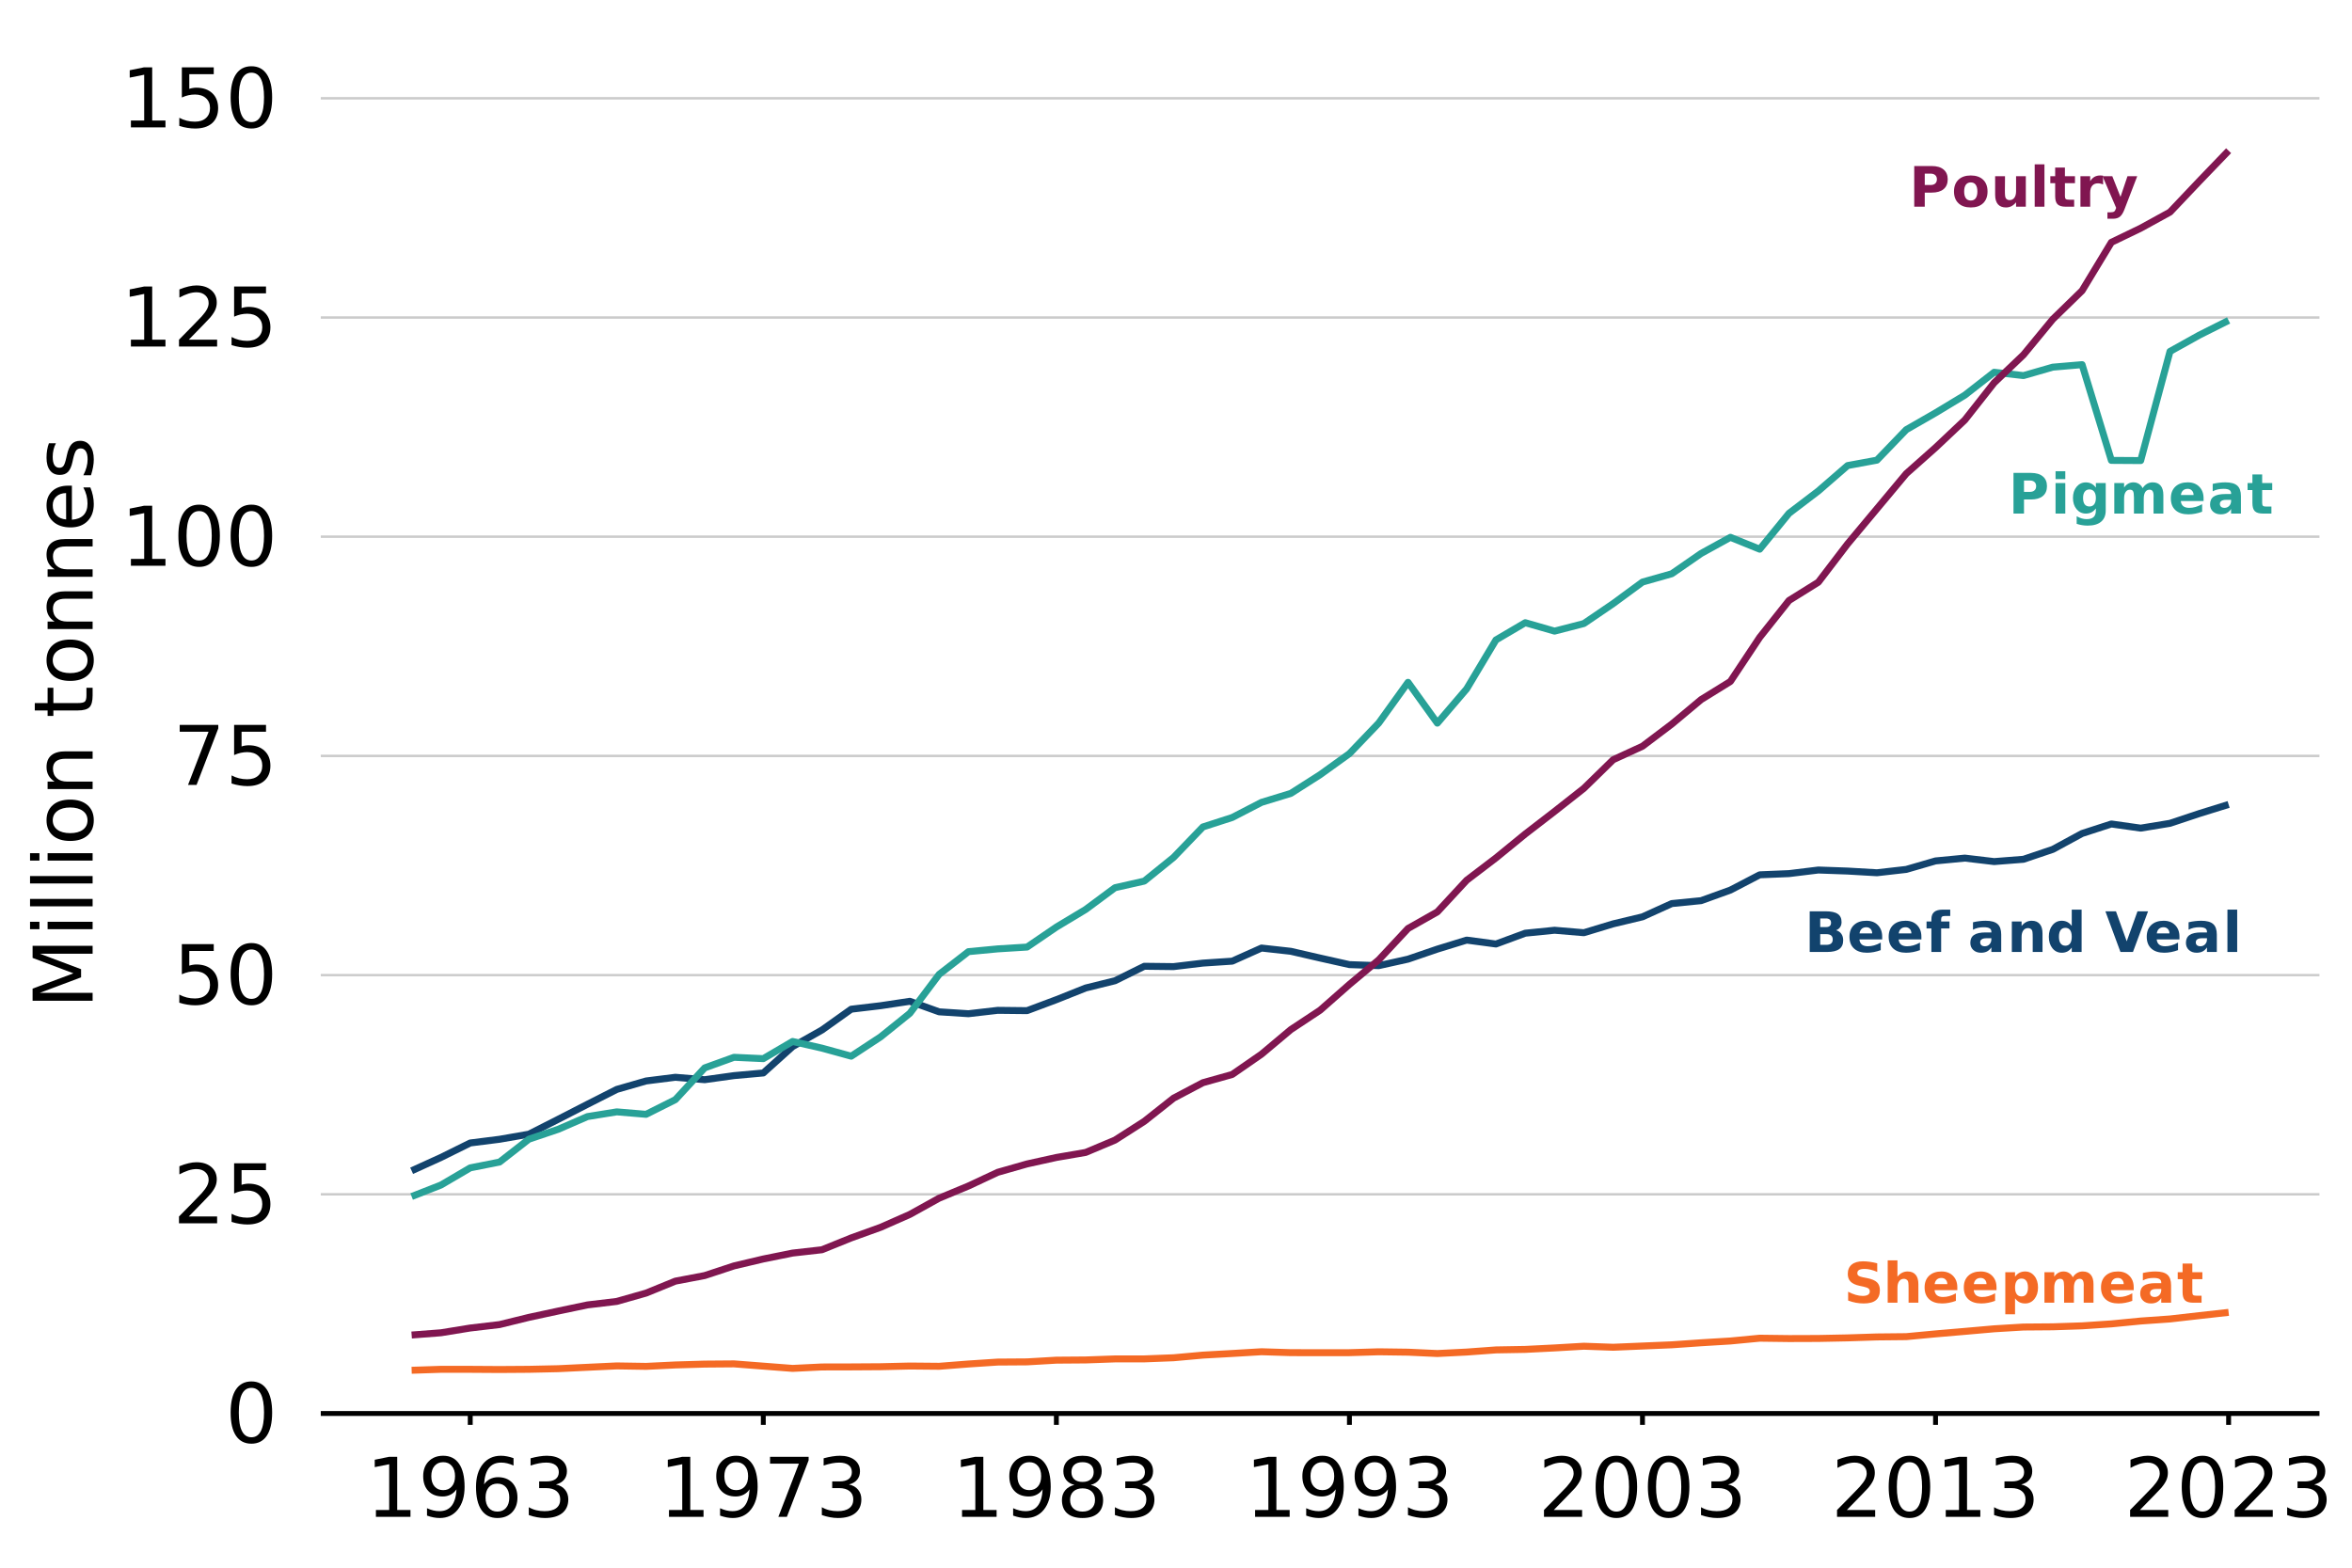 <?xml version="1.0" encoding="UTF-8"?>
<svg xmlns="http://www.w3.org/2000/svg" xmlns:xlink="http://www.w3.org/1999/xlink" width="720" height="480" viewBox="0 0 720 480">
<defs>
<g>
<g id="glyph-0-0">
<path d="M 6.547 -7.625 C 7.055 -7.625 7.441 -7.734 7.703 -7.953 C 7.961 -8.18 8.094 -8.516 8.094 -8.953 C 8.094 -9.379 7.961 -9.703 7.703 -9.922 C 7.441 -10.148 7.055 -10.266 6.547 -10.266 L 4.781 -10.266 L 4.781 -7.625 Z M 6.656 -2.188 C 7.301 -2.188 7.785 -2.32 8.109 -2.594 C 8.441 -2.863 8.609 -3.273 8.609 -3.828 C 8.609 -4.367 8.445 -4.773 8.125 -5.047 C 7.801 -5.316 7.312 -5.453 6.656 -5.453 L 4.781 -5.453 L 4.781 -2.188 Z M 9.641 -6.656 C 10.336 -6.457 10.875 -6.086 11.25 -5.547 C 11.625 -5.016 11.812 -4.352 11.812 -3.562 C 11.812 -2.363 11.406 -1.469 10.594 -0.875 C 9.781 -0.289 8.547 0 6.891 0 L 1.562 0 L 1.562 -12.453 L 6.391 -12.453 C 8.117 -12.453 9.367 -12.188 10.141 -11.656 C 10.922 -11.133 11.312 -10.301 11.312 -9.156 C 11.312 -8.551 11.164 -8.035 10.875 -7.609 C 10.594 -7.18 10.18 -6.863 9.641 -6.656 Z M 9.641 -6.656 "/>
</g>
<g id="glyph-0-1">
<path d="M 10.75 -4.688 L 10.75 -3.844 L 3.781 -3.844 C 3.852 -3.145 4.102 -2.617 4.531 -2.266 C 4.969 -1.922 5.578 -1.75 6.359 -1.75 C 6.984 -1.75 7.625 -1.836 8.281 -2.016 C 8.938 -2.203 9.613 -2.488 10.312 -2.875 L 10.312 -0.562 C 9.602 -0.301 8.895 -0.102 8.188 0.031 C 7.488 0.164 6.785 0.234 6.078 0.234 C 4.391 0.234 3.078 -0.191 2.141 -1.047 C 1.203 -1.898 0.734 -3.102 0.734 -4.656 C 0.734 -6.188 1.191 -7.383 2.109 -8.25 C 3.035 -9.125 4.301 -9.562 5.906 -9.562 C 7.375 -9.562 8.547 -9.117 9.422 -8.234 C 10.305 -7.348 10.75 -6.164 10.75 -4.688 Z M 7.688 -5.688 C 7.688 -6.25 7.52 -6.703 7.188 -7.047 C 6.863 -7.398 6.43 -7.578 5.891 -7.578 C 5.316 -7.578 4.848 -7.414 4.484 -7.094 C 4.117 -6.77 3.895 -6.301 3.812 -5.688 Z M 7.688 -5.688 "/>
</g>
<g id="glyph-0-2">
<path d="M 7.578 -12.969 L 7.578 -11.016 L 5.922 -11.016 C 5.504 -11.016 5.211 -10.938 5.047 -10.781 C 4.879 -10.633 4.797 -10.367 4.797 -9.984 L 4.797 -9.344 L 7.344 -9.344 L 7.344 -7.203 L 4.797 -7.203 L 4.797 0 L 1.812 0 L 1.812 -7.203 L 0.328 -7.203 L 0.328 -9.344 L 1.812 -9.344 L 1.812 -9.984 C 1.812 -11.004 2.094 -11.754 2.656 -12.234 C 3.227 -12.723 4.109 -12.969 5.297 -12.969 Z M 7.578 -12.969 "/>
</g>
<g id="glyph-0-3">
</g>
<g id="glyph-0-4">
<path d="M 5.625 -4.203 C 5 -4.203 4.531 -4.094 4.219 -3.875 C 3.906 -3.664 3.75 -3.359 3.75 -2.953 C 3.75 -2.578 3.875 -2.281 4.125 -2.062 C 4.375 -1.852 4.723 -1.75 5.172 -1.75 C 5.734 -1.75 6.207 -1.945 6.594 -2.344 C 6.977 -2.75 7.172 -3.254 7.172 -3.859 L 7.172 -4.203 Z M 10.188 -5.328 L 10.188 0 L 7.172 0 L 7.172 -1.391 C 6.773 -0.816 6.32 -0.398 5.812 -0.141 C 5.312 0.109 4.707 0.234 4 0.234 C 3.031 0.234 2.242 -0.047 1.641 -0.609 C 1.035 -1.172 0.734 -1.898 0.734 -2.797 C 0.734 -3.891 1.109 -4.691 1.859 -5.203 C 2.617 -5.723 3.801 -5.984 5.406 -5.984 L 7.172 -5.984 L 7.172 -6.219 C 7.172 -6.688 6.984 -7.031 6.609 -7.25 C 6.234 -7.469 5.656 -7.578 4.875 -7.578 C 4.227 -7.578 3.629 -7.516 3.078 -7.391 C 2.535 -7.266 2.023 -7.07 1.547 -6.812 L 1.547 -9.094 C 2.191 -9.25 2.832 -9.363 3.469 -9.438 C 4.113 -9.52 4.758 -9.562 5.406 -9.562 C 7.094 -9.562 8.312 -9.227 9.062 -8.562 C 9.812 -7.906 10.188 -6.828 10.188 -5.328 Z M 10.188 -5.328 "/>
</g>
<g id="glyph-0-5">
<path d="M 10.828 -5.688 L 10.828 0 L 7.828 0 L 7.828 -4.359 C 7.828 -5.16 7.805 -5.711 7.766 -6.016 C 7.734 -6.328 7.672 -6.555 7.578 -6.703 C 7.461 -6.891 7.301 -7.035 7.094 -7.141 C 6.895 -7.254 6.672 -7.312 6.422 -7.312 C 5.797 -7.312 5.305 -7.07 4.953 -6.594 C 4.598 -6.113 4.422 -5.445 4.422 -4.594 L 4.422 0 L 1.438 0 L 1.438 -9.344 L 4.422 -9.344 L 4.422 -7.969 C 4.867 -8.52 5.344 -8.922 5.844 -9.172 C 6.352 -9.43 6.914 -9.562 7.531 -9.562 C 8.602 -9.562 9.422 -9.227 9.984 -8.562 C 10.547 -7.906 10.828 -6.945 10.828 -5.688 Z M 10.828 -5.688 "/>
</g>
<g id="glyph-0-6">
<path d="M 7.781 -7.969 L 7.781 -12.969 L 10.797 -12.969 L 10.797 0 L 7.781 0 L 7.781 -1.344 C 7.375 -0.801 6.922 -0.398 6.422 -0.141 C 5.93 0.109 5.363 0.234 4.719 0.234 C 3.562 0.234 2.613 -0.219 1.875 -1.125 C 1.133 -2.039 0.766 -3.219 0.766 -4.656 C 0.766 -6.102 1.133 -7.281 1.875 -8.188 C 2.613 -9.102 3.562 -9.562 4.719 -9.562 C 5.352 -9.562 5.922 -9.43 6.422 -9.172 C 6.922 -8.922 7.375 -8.52 7.781 -7.969 Z M 5.828 -1.922 C 6.461 -1.922 6.945 -2.156 7.281 -2.625 C 7.613 -3.094 7.781 -3.77 7.781 -4.656 C 7.781 -5.551 7.613 -6.227 7.281 -6.688 C 6.945 -7.156 6.461 -7.391 5.828 -7.391 C 5.191 -7.391 4.703 -7.156 4.359 -6.688 C 4.023 -6.227 3.859 -5.551 3.859 -4.656 C 3.859 -3.77 4.023 -3.094 4.359 -2.625 C 4.703 -2.156 5.191 -1.922 5.828 -1.922 Z M 5.828 -1.922 "/>
</g>
<g id="glyph-0-7">
<path d="M 0.078 -12.453 L 3.312 -12.453 L 6.609 -3.266 L 9.906 -12.453 L 13.141 -12.453 L 8.516 0 L 4.688 0 Z M 0.078 -12.453 "/>
</g>
<g id="glyph-0-8">
<path d="M 1.438 -12.969 L 4.422 -12.969 L 4.422 0 L 1.438 0 Z M 1.438 -12.969 "/>
</g>
<g id="glyph-0-9">
<path d="M 1.562 -12.453 L 6.891 -12.453 C 8.473 -12.453 9.688 -12.098 10.531 -11.391 C 11.383 -10.691 11.812 -9.691 11.812 -8.391 C 11.812 -7.078 11.383 -6.066 10.531 -5.359 C 9.688 -4.66 8.473 -4.312 6.891 -4.312 L 4.781 -4.312 L 4.781 0 L 1.562 0 Z M 4.781 -10.125 L 4.781 -6.641 L 6.547 -6.641 C 7.172 -6.641 7.648 -6.789 7.984 -7.094 C 8.328 -7.406 8.5 -7.836 8.5 -8.391 C 8.5 -8.941 8.328 -9.367 7.984 -9.672 C 7.648 -9.973 7.172 -10.125 6.547 -10.125 Z M 4.781 -10.125 "/>
</g>
<g id="glyph-0-10">
<path d="M 1.438 -9.344 L 4.422 -9.344 L 4.422 0 L 1.438 0 Z M 1.438 -12.969 L 4.422 -12.969 L 4.422 -10.547 L 1.438 -10.547 Z M 1.438 -12.969 "/>
</g>
<g id="glyph-0-11">
<path d="M 7.781 -1.578 C 7.375 -1.035 6.922 -0.633 6.422 -0.375 C 5.93 -0.125 5.363 0 4.719 0 C 3.57 0 2.625 -0.445 1.875 -1.344 C 1.133 -2.238 0.766 -3.383 0.766 -4.781 C 0.766 -6.176 1.133 -7.316 1.875 -8.203 C 2.625 -9.098 3.57 -9.547 4.719 -9.547 C 5.363 -9.547 5.93 -9.414 6.422 -9.156 C 6.922 -8.906 7.375 -8.504 7.781 -7.953 L 7.781 -9.344 L 10.797 -9.344 L 10.797 -0.938 C 10.797 0.562 10.32 1.707 9.375 2.5 C 8.426 3.289 7.051 3.688 5.25 3.688 C 4.664 3.688 4.098 3.641 3.547 3.547 C 3.004 3.461 2.457 3.328 1.906 3.141 L 1.906 0.812 C 2.426 1.113 2.938 1.336 3.438 1.484 C 3.938 1.629 4.441 1.703 4.953 1.703 C 5.93 1.703 6.645 1.488 7.094 1.062 C 7.551 0.633 7.781 -0.031 7.781 -0.938 Z M 5.828 -7.391 C 5.203 -7.391 4.719 -7.16 4.375 -6.703 C 4.031 -6.254 3.859 -5.613 3.859 -4.781 C 3.859 -3.926 4.023 -3.273 4.359 -2.828 C 4.691 -2.391 5.18 -2.172 5.828 -2.172 C 6.441 -2.172 6.922 -2.395 7.266 -2.844 C 7.609 -3.301 7.781 -3.945 7.781 -4.781 C 7.781 -5.613 7.609 -6.254 7.266 -6.703 C 6.922 -7.16 6.441 -7.391 5.828 -7.391 Z M 5.828 -7.391 "/>
</g>
<g id="glyph-0-12">
<path d="M 10.094 -7.781 C 10.469 -8.363 10.914 -8.805 11.438 -9.109 C 11.957 -9.41 12.531 -9.562 13.156 -9.562 C 14.227 -9.562 15.039 -9.227 15.594 -8.562 C 16.156 -7.906 16.438 -6.945 16.438 -5.688 L 16.438 0 L 13.438 0 L 13.438 -4.875 C 13.445 -4.945 13.453 -5.02 13.453 -5.094 C 13.453 -5.176 13.453 -5.285 13.453 -5.422 C 13.453 -6.086 13.352 -6.566 13.156 -6.859 C 12.969 -7.16 12.656 -7.312 12.219 -7.312 C 11.656 -7.312 11.219 -7.078 10.906 -6.609 C 10.602 -6.141 10.445 -5.469 10.438 -4.594 L 10.438 0 L 7.438 0 L 7.438 -4.875 C 7.438 -5.906 7.344 -6.566 7.156 -6.859 C 6.977 -7.16 6.664 -7.312 6.219 -7.312 C 5.645 -7.312 5.203 -7.078 4.891 -6.609 C 4.578 -6.141 4.422 -5.469 4.422 -4.594 L 4.422 0 L 1.422 0 L 1.422 -9.344 L 4.422 -9.344 L 4.422 -7.969 C 4.785 -8.5 5.203 -8.895 5.672 -9.156 C 6.148 -9.426 6.676 -9.562 7.25 -9.562 C 7.895 -9.562 8.461 -9.406 8.953 -9.094 C 9.453 -8.781 9.832 -8.344 10.094 -7.781 Z M 10.094 -7.781 "/>
</g>
<g id="glyph-0-13">
<path d="M 4.688 -11.984 L 4.688 -9.344 L 7.766 -9.344 L 7.766 -7.203 L 4.688 -7.203 L 4.688 -3.25 C 4.688 -2.812 4.773 -2.516 4.953 -2.359 C 5.129 -2.211 5.473 -2.141 5.984 -2.141 L 7.516 -2.141 L 7.516 0 L 4.953 0 C 3.773 0 2.938 -0.242 2.438 -0.734 C 1.945 -1.223 1.703 -2.062 1.703 -3.25 L 1.703 -7.203 L 0.219 -7.203 L 0.219 -9.344 L 1.703 -9.344 L 1.703 -11.984 Z M 4.688 -11.984 "/>
</g>
<g id="glyph-0-14">
<path d="M 5.875 -7.438 C 5.219 -7.438 4.711 -7.195 4.359 -6.719 C 4.016 -6.238 3.844 -5.551 3.844 -4.656 C 3.844 -3.758 4.016 -3.07 4.359 -2.594 C 4.711 -2.125 5.219 -1.891 5.875 -1.891 C 6.531 -1.891 7.031 -2.125 7.375 -2.594 C 7.719 -3.07 7.891 -3.758 7.891 -4.656 C 7.891 -5.551 7.719 -6.238 7.375 -6.719 C 7.031 -7.195 6.531 -7.438 5.875 -7.438 Z M 5.875 -9.562 C 7.477 -9.562 8.734 -9.129 9.641 -8.266 C 10.547 -7.398 11 -6.195 11 -4.656 C 11 -3.125 10.547 -1.926 9.641 -1.062 C 8.734 -0.195 7.477 0.234 5.875 0.234 C 4.258 0.234 3 -0.195 2.094 -1.062 C 1.188 -1.926 0.734 -3.125 0.734 -4.656 C 0.734 -6.195 1.188 -7.398 2.094 -8.266 C 3 -9.129 4.258 -9.562 5.875 -9.562 Z M 5.875 -9.562 "/>
</g>
<g id="glyph-0-15">
<path d="M 1.328 -3.641 L 1.328 -9.344 L 4.344 -9.344 L 4.344 -8.406 C 4.344 -7.895 4.336 -7.258 4.328 -6.5 C 4.316 -5.738 4.312 -5.227 4.312 -4.969 C 4.312 -4.219 4.332 -3.676 4.375 -3.344 C 4.414 -3.02 4.484 -2.781 4.578 -2.625 C 4.703 -2.426 4.863 -2.273 5.062 -2.172 C 5.258 -2.066 5.484 -2.016 5.734 -2.016 C 6.359 -2.016 6.848 -2.254 7.203 -2.734 C 7.555 -3.211 7.734 -3.879 7.734 -4.734 L 7.734 -9.344 L 10.719 -9.344 L 10.719 0 L 7.734 0 L 7.734 -1.344 C 7.285 -0.801 6.805 -0.398 6.297 -0.141 C 5.797 0.109 5.242 0.234 4.641 0.234 C 3.566 0.234 2.742 -0.094 2.172 -0.75 C 1.609 -1.414 1.328 -2.379 1.328 -3.641 Z M 1.328 -3.641 "/>
</g>
<g id="glyph-0-16">
<path d="M 8.375 -6.797 C 8.113 -6.922 7.852 -7.008 7.594 -7.062 C 7.332 -7.125 7.07 -7.156 6.812 -7.156 C 6.039 -7.156 5.445 -6.906 5.031 -6.406 C 4.625 -5.914 4.422 -5.211 4.422 -4.297 L 4.422 0 L 1.438 0 L 1.438 -9.344 L 4.422 -9.344 L 4.422 -7.812 C 4.805 -8.414 5.242 -8.859 5.734 -9.141 C 6.234 -9.422 6.832 -9.562 7.531 -9.562 C 7.633 -9.562 7.742 -9.555 7.859 -9.547 C 7.973 -9.547 8.141 -9.531 8.359 -9.5 Z M 8.375 -6.797 "/>
</g>
<g id="glyph-0-17">
<path d="M 0.203 -9.344 L 3.188 -9.344 L 5.703 -3 L 7.844 -9.344 L 10.828 -9.344 L 6.891 0.891 C 6.492 1.922 6.035 2.645 5.516 3.062 C 4.992 3.477 4.301 3.688 3.438 3.688 L 1.703 3.688 L 1.703 1.719 L 2.641 1.719 C 3.148 1.719 3.52 1.641 3.75 1.484 C 3.977 1.328 4.156 1.035 4.281 0.609 L 4.375 0.359 Z M 0.203 -9.344 "/>
</g>
<g id="glyph-0-18">
<path d="M 10.234 -12.062 L 10.234 -9.422 C 9.547 -9.723 8.875 -9.953 8.219 -10.109 C 7.57 -10.266 6.961 -10.344 6.391 -10.344 C 5.617 -10.344 5.051 -10.238 4.688 -10.031 C 4.32 -9.82 4.141 -9.492 4.141 -9.047 C 4.141 -8.711 4.258 -8.453 4.5 -8.266 C 4.75 -8.078 5.203 -7.914 5.859 -7.781 L 7.219 -7.516 C 8.602 -7.234 9.586 -6.805 10.172 -6.234 C 10.754 -5.672 11.047 -4.867 11.047 -3.828 C 11.047 -2.453 10.641 -1.43 9.828 -0.766 C 9.016 -0.098 7.77 0.234 6.094 0.234 C 5.301 0.234 4.508 0.16 3.719 0.016 C 2.926 -0.129 2.129 -0.352 1.328 -0.656 L 1.328 -3.359 C 2.129 -2.941 2.898 -2.625 3.641 -2.406 C 4.379 -2.188 5.094 -2.078 5.781 -2.078 C 6.488 -2.078 7.023 -2.191 7.391 -2.422 C 7.766 -2.66 7.953 -3 7.953 -3.438 C 7.953 -3.82 7.828 -4.117 7.578 -4.328 C 7.328 -4.547 6.82 -4.738 6.062 -4.906 L 4.812 -5.172 C 3.57 -5.441 2.66 -5.867 2.078 -6.453 C 1.504 -7.035 1.219 -7.82 1.219 -8.812 C 1.219 -10.051 1.617 -11.004 2.422 -11.672 C 3.223 -12.336 4.375 -12.672 5.875 -12.672 C 6.562 -12.672 7.266 -12.617 7.984 -12.516 C 8.711 -12.41 9.461 -12.258 10.234 -12.062 Z M 10.234 -12.062 "/>
</g>
<g id="glyph-0-19">
<path d="M 10.828 -5.688 L 10.828 0 L 7.828 0 L 7.828 -4.344 C 7.828 -5.156 7.805 -5.711 7.766 -6.016 C 7.734 -6.328 7.672 -6.555 7.578 -6.703 C 7.461 -6.891 7.301 -7.035 7.094 -7.141 C 6.895 -7.254 6.672 -7.312 6.422 -7.312 C 5.797 -7.312 5.305 -7.07 4.953 -6.594 C 4.598 -6.113 4.422 -5.445 4.422 -4.594 L 4.422 0 L 1.438 0 L 1.438 -12.969 L 4.422 -12.969 L 4.422 -7.969 C 4.867 -8.52 5.344 -8.922 5.844 -9.172 C 6.352 -9.43 6.914 -9.562 7.531 -9.562 C 8.602 -9.562 9.422 -9.227 9.984 -8.562 C 10.547 -7.906 10.828 -6.945 10.828 -5.688 Z M 10.828 -5.688 "/>
</g>
<g id="glyph-0-20">
<path d="M 4.422 -1.344 L 4.422 3.547 L 1.438 3.547 L 1.438 -9.344 L 4.422 -9.344 L 4.422 -7.969 C 4.828 -8.52 5.281 -8.922 5.781 -9.172 C 6.281 -9.43 6.859 -9.562 7.516 -9.562 C 8.66 -9.562 9.602 -9.102 10.344 -8.188 C 11.082 -7.281 11.453 -6.102 11.453 -4.656 C 11.453 -3.219 11.082 -2.039 10.344 -1.125 C 9.602 -0.219 8.66 0.234 7.516 0.234 C 6.859 0.234 6.281 0.109 5.781 -0.141 C 5.281 -0.398 4.828 -0.801 4.422 -1.344 Z M 6.406 -7.391 C 5.77 -7.391 5.281 -7.156 4.938 -6.688 C 4.594 -6.219 4.422 -5.539 4.422 -4.656 C 4.422 -3.77 4.594 -3.094 4.938 -2.625 C 5.281 -2.156 5.77 -1.922 6.406 -1.922 C 7.039 -1.922 7.523 -2.156 7.859 -2.625 C 8.203 -3.094 8.375 -3.77 8.375 -4.656 C 8.375 -5.551 8.203 -6.227 7.859 -6.688 C 7.523 -7.156 7.039 -7.391 6.406 -7.391 Z M 6.406 -7.391 "/>
</g>
<g id="glyph-1-0">
<path d="M 8.016 -16.734 C 6.734 -16.734 5.77 -16.102 5.125 -14.844 C 4.477 -13.582 4.156 -11.691 4.156 -9.172 C 4.156 -6.648 4.477 -4.758 5.125 -3.5 C 5.77 -2.238 6.734 -1.609 8.016 -1.609 C 9.297 -1.609 10.258 -2.238 10.906 -3.5 C 11.551 -4.758 11.875 -6.648 11.875 -9.172 C 11.875 -11.691 11.551 -13.582 10.906 -14.844 C 10.258 -16.102 9.297 -16.734 8.016 -16.734 Z M 8.016 -18.703 C 10.066 -18.703 11.633 -17.883 12.719 -16.25 C 13.812 -14.625 14.359 -12.266 14.359 -9.172 C 14.359 -6.078 13.812 -3.711 12.719 -2.078 C 11.633 -0.453 10.066 0.359 8.016 0.359 C 5.953 0.359 4.375 -0.453 3.281 -2.078 C 2.195 -3.711 1.656 -6.078 1.656 -9.172 C 1.656 -12.266 2.195 -14.625 3.281 -16.25 C 4.375 -17.883 5.953 -18.703 8.016 -18.703 Z M 8.016 -18.703 "/>
</g>
<g id="glyph-1-1">
<path d="M 4.844 -2.094 L 13.516 -2.094 L 13.516 0 L 1.844 0 L 1.844 -2.094 C 2.789 -3.07 4.078 -4.379 5.703 -6.016 C 7.328 -7.66 8.352 -8.723 8.781 -9.203 C 9.57 -10.098 10.125 -10.852 10.438 -11.469 C 10.758 -12.094 10.922 -12.703 10.922 -13.297 C 10.922 -14.273 10.578 -15.07 9.891 -15.688 C 9.203 -16.301 8.312 -16.609 7.219 -16.609 C 6.438 -16.609 5.613 -16.473 4.75 -16.203 C 3.883 -15.93 2.957 -15.523 1.969 -14.984 L 1.969 -17.484 C 2.969 -17.891 3.898 -18.191 4.766 -18.391 C 5.641 -18.598 6.438 -18.703 7.156 -18.703 C 9.062 -18.703 10.578 -18.223 11.703 -17.266 C 12.836 -16.316 13.406 -15.051 13.406 -13.469 C 13.406 -12.707 13.266 -11.988 12.984 -11.312 C 12.703 -10.633 12.188 -9.836 11.438 -8.922 C 11.238 -8.68 10.586 -7.992 9.484 -6.859 C 8.391 -5.723 6.844 -4.133 4.844 -2.094 Z M 4.844 -2.094 "/>
</g>
<g id="glyph-1-2">
<path d="M 2.719 -18.375 L 12.484 -18.375 L 12.484 -16.281 L 5 -16.281 L 5 -11.781 C 5.352 -11.906 5.711 -11.992 6.078 -12.047 C 6.441 -12.109 6.801 -12.141 7.156 -12.141 C 9.207 -12.141 10.832 -11.578 12.031 -10.453 C 13.227 -9.336 13.828 -7.816 13.828 -5.891 C 13.828 -3.91 13.211 -2.375 11.984 -1.281 C 10.754 -0.188 9.02 0.359 6.781 0.359 C 6.008 0.359 5.223 0.289 4.422 0.156 C 3.617 0.031 2.789 -0.164 1.938 -0.438 L 1.938 -2.922 C 2.676 -2.523 3.441 -2.227 4.234 -2.031 C 5.023 -1.832 5.859 -1.734 6.734 -1.734 C 8.148 -1.734 9.27 -2.102 10.094 -2.844 C 10.926 -3.594 11.344 -4.609 11.344 -5.891 C 11.344 -7.172 10.926 -8.18 10.094 -8.922 C 9.27 -9.672 8.148 -10.047 6.734 -10.047 C 6.066 -10.047 5.398 -9.973 4.734 -9.828 C 4.078 -9.68 3.406 -9.453 2.719 -9.141 Z M 2.719 -18.375 "/>
</g>
<g id="glyph-1-3">
<path d="M 2.062 -18.375 L 13.875 -18.375 L 13.875 -17.312 L 7.219 0 L 4.609 0 L 10.891 -16.281 L 2.062 -16.281 Z M 2.062 -18.375 "/>
</g>
<g id="glyph-1-4">
<path d="M 3.125 -2.094 L 7.188 -2.094 L 7.188 -16.109 L 2.766 -15.219 L 2.766 -17.484 L 7.156 -18.375 L 9.641 -18.375 L 9.641 -2.094 L 13.703 -2.094 L 13.703 0 L 3.125 0 Z M 3.125 -2.094 "/>
</g>
<g id="glyph-1-5">
<path d="M 2.766 -0.375 L 2.766 -2.641 C 3.391 -2.348 4.02 -2.125 4.656 -1.969 C 5.301 -1.812 5.93 -1.734 6.547 -1.734 C 8.191 -1.734 9.445 -2.285 10.312 -3.391 C 11.176 -4.492 11.672 -6.172 11.797 -8.422 C 11.316 -7.711 10.711 -7.172 9.984 -6.797 C 9.254 -6.422 8.445 -6.234 7.562 -6.234 C 5.719 -6.234 4.258 -6.785 3.188 -7.891 C 2.125 -9.004 1.594 -10.523 1.594 -12.453 C 1.594 -14.336 2.148 -15.848 3.266 -16.984 C 4.379 -18.129 5.863 -18.703 7.719 -18.703 C 9.844 -18.703 11.461 -17.883 12.578 -16.25 C 13.703 -14.625 14.266 -12.266 14.266 -9.172 C 14.266 -6.273 13.578 -3.961 12.203 -2.234 C 10.828 -0.504 8.977 0.359 6.656 0.359 C 6.031 0.359 5.395 0.297 4.75 0.172 C 4.113 0.047 3.453 -0.133 2.766 -0.375 Z M 7.719 -8.172 C 8.832 -8.172 9.711 -8.551 10.359 -9.312 C 11.016 -10.07 11.344 -11.117 11.344 -12.453 C 11.344 -13.773 11.016 -14.816 10.359 -15.578 C 9.711 -16.348 8.832 -16.734 7.719 -16.734 C 6.602 -16.734 5.719 -16.348 5.062 -15.578 C 4.406 -14.816 4.078 -13.773 4.078 -12.453 C 4.078 -11.117 4.406 -10.07 5.062 -9.312 C 5.719 -8.551 6.602 -8.172 7.719 -8.172 Z M 7.719 -8.172 "/>
</g>
<g id="glyph-1-6">
<path d="M 8.312 -10.172 C 7.195 -10.172 6.312 -9.789 5.656 -9.031 C 5.008 -8.27 4.688 -7.223 4.688 -5.891 C 4.688 -4.566 5.008 -3.52 5.656 -2.75 C 6.312 -1.988 7.195 -1.609 8.312 -1.609 C 9.438 -1.609 10.32 -1.988 10.969 -2.75 C 11.625 -3.52 11.953 -4.566 11.953 -5.891 C 11.953 -7.223 11.625 -8.27 10.969 -9.031 C 10.32 -9.789 9.438 -10.172 8.312 -10.172 Z M 13.25 -17.969 L 13.25 -15.703 C 12.625 -15.992 11.992 -16.219 11.359 -16.375 C 10.723 -16.531 10.094 -16.609 9.469 -16.609 C 7.832 -16.609 6.582 -16.055 5.719 -14.953 C 4.852 -13.848 4.359 -12.176 4.234 -9.938 C 4.711 -10.645 5.316 -11.188 6.047 -11.562 C 6.785 -11.945 7.594 -12.141 8.469 -12.141 C 10.312 -12.141 11.77 -11.578 12.844 -10.453 C 13.914 -9.336 14.453 -7.816 14.453 -5.891 C 14.453 -4.004 13.891 -2.488 12.766 -1.344 C 11.648 -0.207 10.164 0.359 8.312 0.359 C 6.188 0.359 4.562 -0.453 3.438 -2.078 C 2.32 -3.711 1.766 -6.078 1.766 -9.172 C 1.766 -12.078 2.453 -14.391 3.828 -16.109 C 5.203 -17.836 7.051 -18.703 9.375 -18.703 C 10 -18.703 10.629 -18.641 11.266 -18.516 C 11.898 -18.398 12.562 -18.219 13.25 -17.969 Z M 13.25 -17.969 "/>
</g>
<g id="glyph-1-7">
<path d="M 10.219 -9.906 C 11.414 -9.656 12.348 -9.125 13.016 -8.312 C 13.68 -7.508 14.016 -6.52 14.016 -5.344 C 14.016 -3.531 13.391 -2.125 12.141 -1.125 C 10.898 -0.133 9.129 0.359 6.828 0.359 C 6.055 0.359 5.258 0.281 4.438 0.125 C 3.625 -0.02 2.785 -0.242 1.922 -0.547 L 1.922 -2.953 C 2.609 -2.547 3.363 -2.238 4.188 -2.031 C 5.008 -1.832 5.863 -1.734 6.75 -1.734 C 8.312 -1.734 9.5 -2.039 10.312 -2.656 C 11.133 -3.27 11.547 -4.164 11.547 -5.344 C 11.547 -6.426 11.164 -7.27 10.406 -7.875 C 9.645 -8.488 8.586 -8.797 7.234 -8.797 L 5.094 -8.797 L 5.094 -10.844 L 7.328 -10.844 C 8.555 -10.844 9.492 -11.086 10.141 -11.578 C 10.785 -12.066 11.109 -12.77 11.109 -13.688 C 11.109 -14.625 10.773 -15.344 10.109 -15.844 C 9.441 -16.352 8.484 -16.609 7.234 -16.609 C 6.555 -16.609 5.828 -16.535 5.047 -16.391 C 4.266 -16.242 3.406 -16.016 2.469 -15.703 L 2.469 -17.922 C 3.414 -18.18 4.301 -18.375 5.125 -18.5 C 5.945 -18.633 6.723 -18.703 7.453 -18.703 C 9.336 -18.703 10.832 -18.273 11.938 -17.422 C 13.039 -16.566 13.594 -15.406 13.594 -13.938 C 13.594 -12.926 13.301 -12.066 12.719 -11.359 C 12.133 -10.66 11.301 -10.176 10.219 -9.906 Z M 10.219 -9.906 "/>
</g>
<g id="glyph-1-8">
<path d="M 8.016 -8.719 C 6.828 -8.719 5.895 -8.398 5.219 -7.766 C 4.539 -7.141 4.203 -6.273 4.203 -5.172 C 4.203 -4.055 4.539 -3.18 5.219 -2.547 C 5.895 -1.922 6.828 -1.609 8.016 -1.609 C 9.191 -1.609 10.117 -1.926 10.797 -2.562 C 11.484 -3.195 11.828 -4.066 11.828 -5.172 C 11.828 -6.273 11.488 -7.141 10.812 -7.766 C 10.133 -8.398 9.203 -8.719 8.016 -8.719 Z M 5.531 -9.781 C 4.457 -10.039 3.625 -10.535 3.031 -11.266 C 2.438 -12.004 2.141 -12.895 2.141 -13.938 C 2.141 -15.406 2.66 -16.566 3.703 -17.422 C 4.754 -18.273 6.191 -18.703 8.016 -18.703 C 9.836 -18.703 11.27 -18.273 12.312 -17.422 C 13.352 -16.566 13.875 -15.406 13.875 -13.938 C 13.875 -12.895 13.578 -12.004 12.984 -11.266 C 12.391 -10.535 11.566 -10.039 10.516 -9.781 C 11.711 -9.5 12.645 -8.953 13.312 -8.141 C 13.977 -7.328 14.312 -6.336 14.312 -5.172 C 14.312 -3.391 13.766 -2.02 12.672 -1.062 C 11.586 -0.113 10.035 0.359 8.016 0.359 C 5.984 0.359 4.422 -0.113 3.328 -1.062 C 2.242 -2.02 1.703 -3.391 1.703 -5.172 C 1.703 -6.336 2.039 -7.328 2.719 -8.141 C 3.395 -8.953 4.332 -9.5 5.531 -9.781 Z M 4.609 -13.703 C 4.609 -12.754 4.906 -12.016 5.5 -11.484 C 6.102 -10.953 6.941 -10.688 8.016 -10.688 C 9.078 -10.688 9.91 -10.953 10.516 -11.484 C 11.117 -12.016 11.422 -12.754 11.422 -13.703 C 11.422 -14.66 11.117 -15.406 10.516 -15.938 C 9.91 -16.469 9.078 -16.734 8.016 -16.734 C 6.941 -16.734 6.102 -16.469 5.5 -15.938 C 4.906 -15.406 4.609 -14.66 4.609 -13.703 Z M 4.609 -13.703 "/>
</g>
<g id="glyph-2-0">
<path d="M -18.375 -2.469 L -18.375 -6.172 L -5.875 -10.859 L -18.375 -15.578 L -18.375 -19.281 L 0 -19.281 L 0 -16.859 L -16.141 -16.859 L -3.531 -12.125 L -3.531 -9.625 L -16.141 -4.891 L 0 -4.891 L 0 -2.469 Z M -18.375 -2.469 "/>
</g>
<g id="glyph-2-1">
<path d="M -13.781 -2.375 L -13.781 -4.641 L 0 -4.641 L 0 -2.375 Z M -19.156 -2.375 L -19.156 -4.641 L -16.281 -4.641 L -16.281 -2.375 Z M -19.156 -2.375 "/>
</g>
<g id="glyph-2-2">
<path d="M -19.156 -2.375 L -19.156 -4.641 L 0 -4.641 L 0 -2.375 Z M -19.156 -2.375 "/>
</g>
<g id="glyph-2-3">
<path d="M -12.203 -7.719 C -12.203 -6.5 -11.727 -5.535 -10.781 -4.828 C -9.832 -4.129 -8.531 -3.781 -6.875 -3.781 C -5.227 -3.781 -3.93 -4.129 -2.984 -4.828 C -2.035 -5.523 -1.562 -6.488 -1.562 -7.719 C -1.562 -8.926 -2.035 -9.879 -2.984 -10.578 C -3.941 -11.285 -5.238 -11.641 -6.875 -11.641 C -8.508 -11.641 -9.805 -11.285 -10.766 -10.578 C -11.723 -9.879 -12.203 -8.926 -12.203 -7.719 Z M -14.109 -7.719 C -14.109 -9.688 -13.469 -11.234 -12.188 -12.359 C -10.914 -13.484 -9.145 -14.047 -6.875 -14.047 C -4.625 -14.047 -2.852 -13.484 -1.562 -12.359 C -0.281 -11.234 0.359 -9.688 0.359 -7.719 C 0.359 -5.738 -0.281 -4.188 -1.562 -3.062 C -2.852 -1.945 -4.625 -1.391 -6.875 -1.391 C -9.145 -1.391 -10.914 -1.945 -12.188 -3.062 C -13.469 -4.188 -14.109 -5.738 -14.109 -7.719 Z M -14.109 -7.719 "/>
</g>
<g id="glyph-2-4">
<path d="M -8.312 -13.828 L 0 -13.828 L 0 -11.562 L -8.25 -11.562 C -9.551 -11.562 -10.523 -11.305 -11.172 -10.797 C -11.816 -10.297 -12.141 -9.535 -12.141 -8.516 C -12.141 -7.297 -11.75 -6.332 -10.969 -5.625 C -10.195 -4.914 -9.141 -4.562 -7.797 -4.562 L 0 -4.562 L 0 -2.281 L -13.781 -2.281 L -13.781 -4.562 L -11.641 -4.562 C -12.473 -5.102 -13.094 -5.738 -13.5 -6.469 C -13.906 -7.207 -14.109 -8.055 -14.109 -9.016 C -14.109 -10.598 -13.617 -11.797 -12.641 -12.609 C -11.66 -13.422 -10.219 -13.828 -8.312 -13.828 Z M -8.312 -13.828 "/>
</g>
<g id="glyph-2-5">
</g>
<g id="glyph-2-6">
<path d="M -17.703 -4.609 L -13.781 -4.609 L -13.781 -9.281 L -12.016 -9.281 L -12.016 -4.609 L -4.547 -4.609 C -3.422 -4.609 -2.695 -4.758 -2.375 -5.062 C -2.051 -5.375 -1.891 -6.004 -1.891 -6.953 L -1.891 -9.281 L 0 -9.281 L 0 -6.953 C 0 -5.203 -0.32 -3.992 -0.969 -3.328 C -1.625 -2.672 -2.816 -2.344 -4.547 -2.344 L -12.016 -2.344 L -12.016 -0.672 L -13.781 -0.672 L -13.781 -2.344 L -17.703 -2.344 Z M -17.703 -4.609 "/>
</g>
<g id="glyph-2-7">
<path d="M -7.453 -14.172 L -6.344 -14.172 L -6.344 -3.75 C -4.789 -3.852 -3.602 -4.32 -2.781 -5.156 C -1.969 -6 -1.562 -7.172 -1.562 -8.672 C -1.562 -9.547 -1.664 -10.391 -1.875 -11.203 C -2.094 -12.016 -2.414 -12.828 -2.844 -13.641 L -0.703 -13.641 C -0.359 -12.828 -0.098 -11.992 0.078 -11.141 C 0.266 -10.285 0.359 -9.422 0.359 -8.547 C 0.359 -6.348 -0.281 -4.602 -1.562 -3.312 C -2.844 -2.031 -4.57 -1.391 -6.75 -1.391 C -9.008 -1.391 -10.801 -2 -12.125 -3.219 C -13.445 -4.438 -14.109 -6.078 -14.109 -8.141 C -14.109 -9.992 -13.508 -11.461 -12.312 -12.547 C -11.125 -13.629 -9.504 -14.172 -7.453 -14.172 Z M -8.125 -11.906 C -9.363 -11.883 -10.352 -11.535 -11.094 -10.859 C -11.832 -10.18 -12.203 -9.285 -12.203 -8.172 C -12.203 -6.91 -11.844 -5.898 -11.125 -5.141 C -10.406 -4.379 -9.398 -3.941 -8.109 -3.828 Z M -8.125 -11.906 "/>
</g>
<g id="glyph-2-8">
<path d="M -13.375 -11.156 L -11.234 -11.156 C -11.566 -10.52 -11.812 -9.859 -11.969 -9.172 C -12.133 -8.484 -12.219 -7.77 -12.219 -7.031 C -12.219 -5.906 -12.047 -5.062 -11.703 -4.5 C -11.359 -3.938 -10.844 -3.656 -10.156 -3.656 C -9.625 -3.656 -9.207 -3.852 -8.906 -4.25 C -8.613 -4.656 -8.332 -5.469 -8.062 -6.688 L -7.891 -7.453 C -7.547 -9.066 -7.055 -10.211 -6.422 -10.891 C -5.797 -11.566 -4.922 -11.906 -3.797 -11.906 C -2.523 -11.906 -1.516 -11.395 -0.766 -10.375 C -0.016 -9.363 0.359 -7.973 0.359 -6.203 C 0.359 -5.461 0.285 -4.691 0.141 -3.891 C -0.004 -3.086 -0.219 -2.242 -0.5 -1.359 L -2.844 -1.359 C -2.406 -2.203 -2.078 -3.031 -1.859 -3.844 C -1.641 -4.656 -1.531 -5.457 -1.531 -6.25 C -1.531 -7.312 -1.711 -8.129 -2.078 -8.703 C -2.453 -9.285 -2.969 -9.578 -3.625 -9.578 C -4.238 -9.578 -4.707 -9.367 -5.031 -8.953 C -5.363 -8.535 -5.688 -7.629 -6 -6.234 L -6.172 -5.438 C -6.473 -4.031 -6.926 -3.016 -7.531 -2.391 C -8.145 -1.773 -8.984 -1.469 -10.047 -1.469 C -11.348 -1.469 -12.348 -1.926 -13.047 -2.844 C -13.754 -3.758 -14.109 -5.062 -14.109 -6.75 C -14.109 -7.594 -14.047 -8.379 -13.922 -9.109 C -13.805 -9.848 -13.625 -10.531 -13.375 -11.156 Z M -13.375 -11.156 "/>
</g>
</g>
<clipPath id="clip-0">
<path clip-rule="nonzero" d="M 98.199 9.961 L 710.035 9.961 L 710.035 432.785 L 98.199 432.785 Z M 98.199 9.961 "/>
</clipPath>
<clipPath id="clip-1">
<path clip-rule="nonzero" d="M 98.199 432 L 710.035 432 L 710.035 432.785 L 98.199 432.785 Z M 98.199 432 "/>
</clipPath>
<clipPath id="clip-2">
<path clip-rule="nonzero" d="M 98.199 365 L 710.035 365 L 710.035 367 L 98.199 367 Z M 98.199 365 "/>
</clipPath>
<clipPath id="clip-3">
<path clip-rule="nonzero" d="M 98.199 298 L 710.035 298 L 710.035 299 L 98.199 299 Z M 98.199 298 "/>
</clipPath>
<clipPath id="clip-4">
<path clip-rule="nonzero" d="M 98.199 231 L 710.035 231 L 710.035 232 L 98.199 232 Z M 98.199 231 "/>
</clipPath>
<clipPath id="clip-5">
<path clip-rule="nonzero" d="M 98.199 163 L 710.035 163 L 710.035 165 L 98.199 165 Z M 98.199 163 "/>
</clipPath>
<clipPath id="clip-6">
<path clip-rule="nonzero" d="M 98.199 96 L 710.035 96 L 710.035 98 L 98.199 98 Z M 98.199 96 "/>
</clipPath>
<clipPath id="clip-7">
<path clip-rule="nonzero" d="M 98.199 29 L 710.035 29 L 710.035 31 L 98.199 31 Z M 98.199 29 "/>
</clipPath>
</defs>
<rect x="-72" y="-48" width="864" height="576" fill="rgb(100%, 100%, 100%)" fill-opacity="1"/>
<rect x="-72" y="-48" width="864" height="576" fill="rgb(100%, 100%, 100%)" fill-opacity="1"/>
<path fill="none" stroke-width="1.494" stroke-linecap="round" stroke-linejoin="round" stroke="rgb(100%, 100%, 100%)" stroke-opacity="1" stroke-miterlimit="10" d="M 0 480 L 720 480 L 720 0 L 0 0 Z M 0 480 "/>
<g clip-path="url(#clip-0)">
<path fill-rule="nonzero" fill="rgb(100%, 100%, 100%)" fill-opacity="1" d="M 98.199 432.785 L 710.035 432.785 L 710.035 9.961 L 98.199 9.961 Z M 98.199 432.785 "/>
</g>
<g clip-path="url(#clip-1)">
<path fill="none" stroke-width="0.747" stroke-linecap="butt" stroke-linejoin="round" stroke="rgb(79.608%, 79.608%, 79.608%)" stroke-opacity="1" stroke-miterlimit="10" d="M 98.199 432.785 L 710.039 432.785 "/>
</g>
<g clip-path="url(#clip-2)">
<path fill="none" stroke-width="0.747" stroke-linecap="butt" stroke-linejoin="round" stroke="rgb(79.608%, 79.608%, 79.608%)" stroke-opacity="1" stroke-miterlimit="10" d="M 98.199 365.672 L 710.039 365.672 "/>
</g>
<g clip-path="url(#clip-3)">
<path fill="none" stroke-width="0.747" stroke-linecap="butt" stroke-linejoin="round" stroke="rgb(79.608%, 79.608%, 79.608%)" stroke-opacity="1" stroke-miterlimit="10" d="M 98.199 298.559 L 710.039 298.559 "/>
</g>
<g clip-path="url(#clip-4)">
<path fill="none" stroke-width="0.747" stroke-linecap="butt" stroke-linejoin="round" stroke="rgb(79.608%, 79.608%, 79.608%)" stroke-opacity="1" stroke-miterlimit="10" d="M 98.199 231.441 L 710.039 231.441 "/>
</g>
<g clip-path="url(#clip-5)">
<path fill="none" stroke-width="0.747" stroke-linecap="butt" stroke-linejoin="round" stroke="rgb(79.608%, 79.608%, 79.608%)" stroke-opacity="1" stroke-miterlimit="10" d="M 98.199 164.328 L 710.039 164.328 "/>
</g>
<g clip-path="url(#clip-6)">
<path fill="none" stroke-width="0.747" stroke-linecap="butt" stroke-linejoin="round" stroke="rgb(79.608%, 79.608%, 79.608%)" stroke-opacity="1" stroke-miterlimit="10" d="M 98.199 97.211 L 710.039 97.211 "/>
</g>
<g clip-path="url(#clip-7)">
<path fill="none" stroke-width="0.747" stroke-linecap="butt" stroke-linejoin="round" stroke="rgb(79.608%, 79.608%, 79.608%)" stroke-opacity="1" stroke-miterlimit="10" d="M 98.199 30.098 L 710.039 30.098 "/>
</g>
<path fill="none" stroke-width="2.134" stroke-linecap="butt" stroke-linejoin="round" stroke="rgb(7.059%, 26.275%, 42.745%)" stroke-opacity="1" stroke-miterlimit="10" d="M 126.012 358.473 L 134.98 354.395 L 143.953 349.957 L 152.926 348.828 L 161.895 347.266 L 170.867 342.715 L 179.84 338.109 L 188.809 333.559 L 197.781 330.973 L 206.75 329.844 L 215.723 330.586 L 224.695 329.336 L 233.664 328.527 L 242.637 320.441 L 251.609 315.383 L 260.578 308.996 L 269.551 307.934 L 278.52 306.582 L 287.492 309.805 L 296.465 310.383 L 305.434 309.348 L 314.406 309.445 L 323.379 306.086 L 332.348 302.508 L 341.32 300.289 L 350.293 295.855 L 359.262 295.961 L 368.234 294.887 L 377.203 294.293 L 386.176 290.277 L 395.148 291.273 L 404.117 293.34 L 413.09 295.348 L 422.062 295.668 L 431.031 293.676 L 440.004 290.605 L 448.977 287.844 L 457.945 289.039 L 466.918 285.727 L 475.887 284.828 L 484.859 285.582 L 493.832 282.867 L 502.801 280.719 L 511.773 276.656 L 520.746 275.766 L 529.715 272.527 L 538.688 267.852 L 547.66 267.484 L 556.629 266.387 L 565.602 266.703 L 574.57 267.223 L 583.543 266.203 L 592.516 263.598 L 601.484 262.738 L 610.457 263.801 L 619.43 263.098 L 628.398 260.066 L 637.371 255.199 L 646.34 252.289 L 655.312 253.562 L 664.285 252.086 L 673.254 249.098 L 682.227 246.309 "/>
<path fill="none" stroke-width="2.134" stroke-linecap="butt" stroke-linejoin="round" stroke="rgb(15.686%, 63.137%, 59.216%)" stroke-opacity="1" stroke-miterlimit="10" d="M 126.012 366.352 L 134.98 362.84 L 143.953 357.578 L 152.926 355.801 L 161.895 348.805 L 170.867 345.777 L 179.84 341.879 L 188.809 340.434 L 197.781 341.188 L 206.75 336.691 L 215.723 326.969 L 224.695 323.73 L 233.664 324.141 L 242.637 318.879 L 251.609 320.922 L 260.578 323.387 L 269.551 317.488 L 278.52 310.258 L 287.492 298.332 L 296.465 291.379 L 305.434 290.531 L 314.406 289.977 L 323.379 283.855 L 332.348 278.461 L 341.32 271.805 L 350.293 269.777 L 359.262 262.523 L 368.234 253.199 L 377.203 250.305 L 386.176 245.668 L 395.148 242.922 L 404.117 237.203 L 413.09 230.746 L 422.062 221.383 L 431.031 208.918 L 440.004 221.41 L 448.977 210.926 L 457.945 195.934 L 466.918 190.66 L 475.887 193.238 L 484.859 190.922 L 493.832 184.809 L 502.801 178.219 L 511.773 175.672 L 520.746 169.461 L 529.715 164.52 L 538.688 168.152 L 547.66 157.164 L 556.629 150.336 L 565.602 142.547 L 574.57 140.891 L 583.543 131.562 L 592.516 126.41 L 601.484 120.988 L 610.457 113.984 L 619.43 114.996 L 628.398 112.418 L 637.371 111.648 L 646.34 140.961 L 655.312 141.02 L 664.285 107.602 L 673.254 102.609 L 682.227 98.105 "/>
<path fill="none" stroke-width="2.134" stroke-linecap="butt" stroke-linejoin="round" stroke="rgb(50.196%, 8.627%, 31.373%)" stroke-opacity="1" stroke-miterlimit="10" d="M 126.012 408.762 L 134.98 408.074 L 143.953 406.617 L 152.926 405.562 L 161.895 403.359 L 170.867 401.426 L 179.84 399.543 L 188.809 398.473 L 197.781 395.922 L 206.75 392.262 L 215.723 390.555 L 224.695 387.598 L 233.664 385.48 L 242.637 383.668 L 251.609 382.656 L 260.578 379.027 L 269.551 375.793 L 278.52 371.836 L 287.492 366.863 L 296.465 363.133 L 305.434 358.938 L 314.406 356.379 L 323.379 354.398 L 332.348 352.855 L 341.32 349.082 L 350.293 343.336 L 359.262 336.238 L 368.234 331.504 L 377.203 328.988 L 386.176 322.773 L 395.148 315.246 L 404.117 309.312 L 413.09 301.41 L 422.062 293.906 L 431.031 284.285 L 440.004 279.207 L 448.977 269.52 L 457.945 262.688 L 466.918 255.359 L 475.887 248.445 L 484.859 241.375 L 493.832 232.609 L 502.801 228.488 L 511.773 221.707 L 520.746 214.207 L 529.715 208.656 L 538.688 195.152 L 547.66 183.855 L 556.629 178.262 L 565.602 166.516 L 574.57 155.777 L 583.543 145.027 L 592.516 137.055 L 601.484 128.59 L 610.457 117.195 L 619.43 108.637 L 628.398 97.75 L 637.371 89.004 L 646.34 74.199 L 655.312 69.871 L 664.285 64.938 L 673.254 55.477 L 682.227 46.145 "/>
<path fill="none" stroke-width="2.134" stroke-linecap="butt" stroke-linejoin="round" stroke="rgb(95.686%, 41.569%, 14.51%)" stroke-opacity="1" stroke-miterlimit="10" d="M 126.012 419.555 L 134.98 419.262 L 143.953 419.266 L 152.926 419.324 L 161.895 419.262 L 170.867 419.07 L 179.84 418.641 L 188.809 418.219 L 197.781 418.359 L 206.75 417.926 L 215.723 417.664 L 224.695 417.594 L 233.664 418.289 L 242.637 418.98 L 251.609 418.543 L 260.578 418.523 L 269.551 418.465 L 278.52 418.254 L 287.492 418.336 L 296.465 417.633 L 305.434 417.043 L 314.406 416.984 L 323.379 416.461 L 332.348 416.395 L 341.32 416.078 L 350.293 416.07 L 359.262 415.723 L 368.234 414.914 L 377.203 414.414 L 386.176 413.879 L 395.148 414.16 L 404.117 414.172 L 413.09 414.164 L 422.062 413.895 L 431.031 414.016 L 440.004 414.426 L 448.977 413.977 L 457.945 413.32 L 466.918 413.164 L 475.887 412.715 L 484.859 412.191 L 493.832 412.508 L 502.801 412.129 L 511.773 411.758 L 520.746 411.133 L 529.715 410.59 L 538.688 409.734 L 547.66 409.848 L 556.629 409.816 L 565.602 409.637 L 574.57 409.348 L 583.543 409.258 L 592.516 408.414 L 601.484 407.648 L 610.457 406.859 L 619.43 406.316 L 628.398 406.246 L 637.371 405.949 L 646.34 405.352 L 655.312 404.477 L 664.285 403.844 L 673.254 402.82 L 682.227 401.824 "/>
<g fill="rgb(7.059%, 26.275%, 42.745%)" fill-opacity="1">
<use xlink:href="#glyph-0-0" x="552.43" y="291.479"/>
<use xlink:href="#glyph-0-1" x="565.43" y="291.479"/>
<use xlink:href="#glyph-0-1" x="577.43" y="291.479"/>
<use xlink:href="#glyph-0-2" x="589.43" y="291.479"/>
<use xlink:href="#glyph-0-3" x="596.43" y="291.479"/>
<use xlink:href="#glyph-0-4" x="602.43" y="291.479"/>
<use xlink:href="#glyph-0-5" x="614.43" y="291.479"/>
<use xlink:href="#glyph-0-6" x="626.43" y="291.479"/>
<use xlink:href="#glyph-0-3" x="638.43" y="291.479"/>
<use xlink:href="#glyph-0-7" x="644.43" y="291.479"/>
<use xlink:href="#glyph-0-1" x="656.43" y="291.479"/>
<use xlink:href="#glyph-0-4" x="668.43" y="291.479"/>
<use xlink:href="#glyph-0-8" x="680.43" y="291.479"/>
</g>
<g fill="rgb(15.686%, 63.137%, 59.216%)" fill-opacity="1">
<use xlink:href="#glyph-0-9" x="614.812" y="157.248"/>
<use xlink:href="#glyph-0-10" x="627.812" y="157.248"/>
<use xlink:href="#glyph-0-11" x="633.812" y="157.248"/>
<use xlink:href="#glyph-0-12" x="645.812" y="157.248"/>
<use xlink:href="#glyph-0-1" x="663.812" y="157.248"/>
<use xlink:href="#glyph-0-4" x="675.812" y="157.248"/>
<use xlink:href="#glyph-0-13" x="687.812" y="157.248"/>
</g>
<g fill="rgb(50.196%, 8.627%, 31.373%)" fill-opacity="1">
<use xlink:href="#glyph-0-9" x="584.43" y="63.287"/>
<use xlink:href="#glyph-0-14" x="597.43" y="63.287"/>
<use xlink:href="#glyph-0-15" x="609.43" y="63.287"/>
<use xlink:href="#glyph-0-8" x="621.43" y="63.287"/>
<use xlink:href="#glyph-0-13" x="627.43" y="63.287"/>
<use xlink:href="#glyph-0-16" x="635.43" y="63.287"/>
<use xlink:href="#glyph-0-17" x="643.43" y="63.287"/>
</g>
<g fill="rgb(95.686%, 41.569%, 14.51%)" fill-opacity="1">
<use xlink:href="#glyph-0-18" x="564.43" y="398.865"/>
<use xlink:href="#glyph-0-19" x="576.43" y="398.865"/>
<use xlink:href="#glyph-0-1" x="588.43" y="398.865"/>
<use xlink:href="#glyph-0-1" x="600.43" y="398.865"/>
<use xlink:href="#glyph-0-20" x="612.43" y="398.865"/>
<use xlink:href="#glyph-0-12" x="624.43" y="398.865"/>
<use xlink:href="#glyph-0-1" x="642.43" y="398.865"/>
<use xlink:href="#glyph-0-4" x="654.43" y="398.865"/>
<use xlink:href="#glyph-0-13" x="666.43" y="398.865"/>
</g>
<g fill="rgb(0%, 0%, 0%)" fill-opacity="1">
<use xlink:href="#glyph-1-0" x="68.949" y="441.676"/>
</g>
<g fill="rgb(0%, 0%, 0%)" fill-opacity="1">
<use xlink:href="#glyph-1-1" x="52.949" y="374.562"/>
<use xlink:href="#glyph-1-2" x="68.949" y="374.562"/>
</g>
<g fill="rgb(0%, 0%, 0%)" fill-opacity="1">
<use xlink:href="#glyph-1-2" x="52.949" y="307.449"/>
<use xlink:href="#glyph-1-0" x="68.949" y="307.449"/>
</g>
<g fill="rgb(0%, 0%, 0%)" fill-opacity="1">
<use xlink:href="#glyph-1-3" x="52.949" y="240.332"/>
<use xlink:href="#glyph-1-2" x="68.949" y="240.332"/>
</g>
<g fill="rgb(0%, 0%, 0%)" fill-opacity="1">
<use xlink:href="#glyph-1-4" x="36.949" y="173.219"/>
<use xlink:href="#glyph-1-0" x="52.949" y="173.219"/>
<use xlink:href="#glyph-1-0" x="68.949" y="173.219"/>
</g>
<g fill="rgb(0%, 0%, 0%)" fill-opacity="1">
<use xlink:href="#glyph-1-4" x="36.949" y="106.102"/>
<use xlink:href="#glyph-1-1" x="52.949" y="106.102"/>
<use xlink:href="#glyph-1-2" x="68.949" y="106.102"/>
</g>
<g fill="rgb(0%, 0%, 0%)" fill-opacity="1">
<use xlink:href="#glyph-1-4" x="36.949" y="38.988"/>
<use xlink:href="#glyph-1-2" x="52.949" y="38.988"/>
<use xlink:href="#glyph-1-0" x="68.949" y="38.988"/>
</g>
<path fill="none" stroke-width="1.494" stroke-linecap="butt" stroke-linejoin="round" stroke="rgb(0%, 0%, 0%)" stroke-opacity="1" stroke-miterlimit="10" d="M 98.199 432.785 L 710.039 432.785 "/>
<path fill="none" stroke-width="1.494" stroke-linecap="butt" stroke-linejoin="round" stroke="rgb(0%, 0%, 0%)" stroke-opacity="1" stroke-miterlimit="10" d="M 143.953 436.273 L 143.953 432.785 "/>
<path fill="none" stroke-width="1.494" stroke-linecap="butt" stroke-linejoin="round" stroke="rgb(0%, 0%, 0%)" stroke-opacity="1" stroke-miterlimit="10" d="M 233.664 436.273 L 233.664 432.785 "/>
<path fill="none" stroke-width="1.494" stroke-linecap="butt" stroke-linejoin="round" stroke="rgb(0%, 0%, 0%)" stroke-opacity="1" stroke-miterlimit="10" d="M 323.379 436.273 L 323.379 432.785 "/>
<path fill="none" stroke-width="1.494" stroke-linecap="butt" stroke-linejoin="round" stroke="rgb(0%, 0%, 0%)" stroke-opacity="1" stroke-miterlimit="10" d="M 413.09 436.273 L 413.09 432.785 "/>
<path fill="none" stroke-width="1.494" stroke-linecap="butt" stroke-linejoin="round" stroke="rgb(0%, 0%, 0%)" stroke-opacity="1" stroke-miterlimit="10" d="M 502.801 436.273 L 502.801 432.785 "/>
<path fill="none" stroke-width="1.494" stroke-linecap="butt" stroke-linejoin="round" stroke="rgb(0%, 0%, 0%)" stroke-opacity="1" stroke-miterlimit="10" d="M 592.516 436.273 L 592.516 432.785 "/>
<path fill="none" stroke-width="1.494" stroke-linecap="butt" stroke-linejoin="round" stroke="rgb(0%, 0%, 0%)" stroke-opacity="1" stroke-miterlimit="10" d="M 682.227 436.273 L 682.227 432.785 "/>
<g fill="rgb(0%, 0%, 0%)" fill-opacity="1">
<use xlink:href="#glyph-1-4" x="111.953" y="464.43"/>
<use xlink:href="#glyph-1-5" x="127.953" y="464.43"/>
<use xlink:href="#glyph-1-6" x="143.953" y="464.43"/>
<use xlink:href="#glyph-1-7" x="159.953" y="464.43"/>
</g>
<g fill="rgb(0%, 0%, 0%)" fill-opacity="1">
<use xlink:href="#glyph-1-4" x="201.664" y="464.43"/>
<use xlink:href="#glyph-1-5" x="217.664" y="464.43"/>
<use xlink:href="#glyph-1-3" x="233.664" y="464.43"/>
<use xlink:href="#glyph-1-7" x="249.664" y="464.43"/>
</g>
<g fill="rgb(0%, 0%, 0%)" fill-opacity="1">
<use xlink:href="#glyph-1-4" x="291.379" y="464.43"/>
<use xlink:href="#glyph-1-5" x="307.379" y="464.43"/>
<use xlink:href="#glyph-1-8" x="323.379" y="464.43"/>
<use xlink:href="#glyph-1-7" x="339.379" y="464.43"/>
</g>
<g fill="rgb(0%, 0%, 0%)" fill-opacity="1">
<use xlink:href="#glyph-1-4" x="381.09" y="464.43"/>
<use xlink:href="#glyph-1-5" x="397.09" y="464.43"/>
<use xlink:href="#glyph-1-5" x="413.09" y="464.43"/>
<use xlink:href="#glyph-1-7" x="429.09" y="464.43"/>
</g>
<g fill="rgb(0%, 0%, 0%)" fill-opacity="1">
<use xlink:href="#glyph-1-1" x="470.801" y="464.43"/>
<use xlink:href="#glyph-1-0" x="486.801" y="464.43"/>
<use xlink:href="#glyph-1-0" x="502.801" y="464.43"/>
<use xlink:href="#glyph-1-7" x="518.801" y="464.43"/>
</g>
<g fill="rgb(0%, 0%, 0%)" fill-opacity="1">
<use xlink:href="#glyph-1-1" x="560.516" y="464.43"/>
<use xlink:href="#glyph-1-0" x="576.516" y="464.43"/>
<use xlink:href="#glyph-1-4" x="592.516" y="464.43"/>
<use xlink:href="#glyph-1-7" x="608.516" y="464.43"/>
</g>
<g fill="rgb(0%, 0%, 0%)" fill-opacity="1">
<use xlink:href="#glyph-1-1" x="650.227" y="464.43"/>
<use xlink:href="#glyph-1-0" x="666.227" y="464.43"/>
<use xlink:href="#glyph-1-1" x="682.227" y="464.43"/>
<use xlink:href="#glyph-1-7" x="698.227" y="464.43"/>
</g>
<g fill="rgb(0%, 0%, 0%)" fill-opacity="1">
<use xlink:href="#glyph-2-0" x="28.352" y="308.875"/>
<use xlink:href="#glyph-2-1" x="28.352" y="286.875"/>
<use xlink:href="#glyph-2-2" x="28.352" y="279.875"/>
<use xlink:href="#glyph-2-2" x="28.352" y="272.875"/>
<use xlink:href="#glyph-2-1" x="28.352" y="265.875"/>
<use xlink:href="#glyph-2-3" x="28.352" y="258.875"/>
<use xlink:href="#glyph-2-4" x="28.352" y="243.875"/>
<use xlink:href="#glyph-2-5" x="28.352" y="227.875"/>
<use xlink:href="#glyph-2-6" x="28.352" y="219.875"/>
<use xlink:href="#glyph-2-3" x="28.352" y="209.875"/>
<use xlink:href="#glyph-2-4" x="28.352" y="194.875"/>
<use xlink:href="#glyph-2-4" x="28.352" y="178.875"/>
<use xlink:href="#glyph-2-7" x="28.352" y="162.875"/>
<use xlink:href="#glyph-2-8" x="28.352" y="146.875"/>
</g>
</svg>
